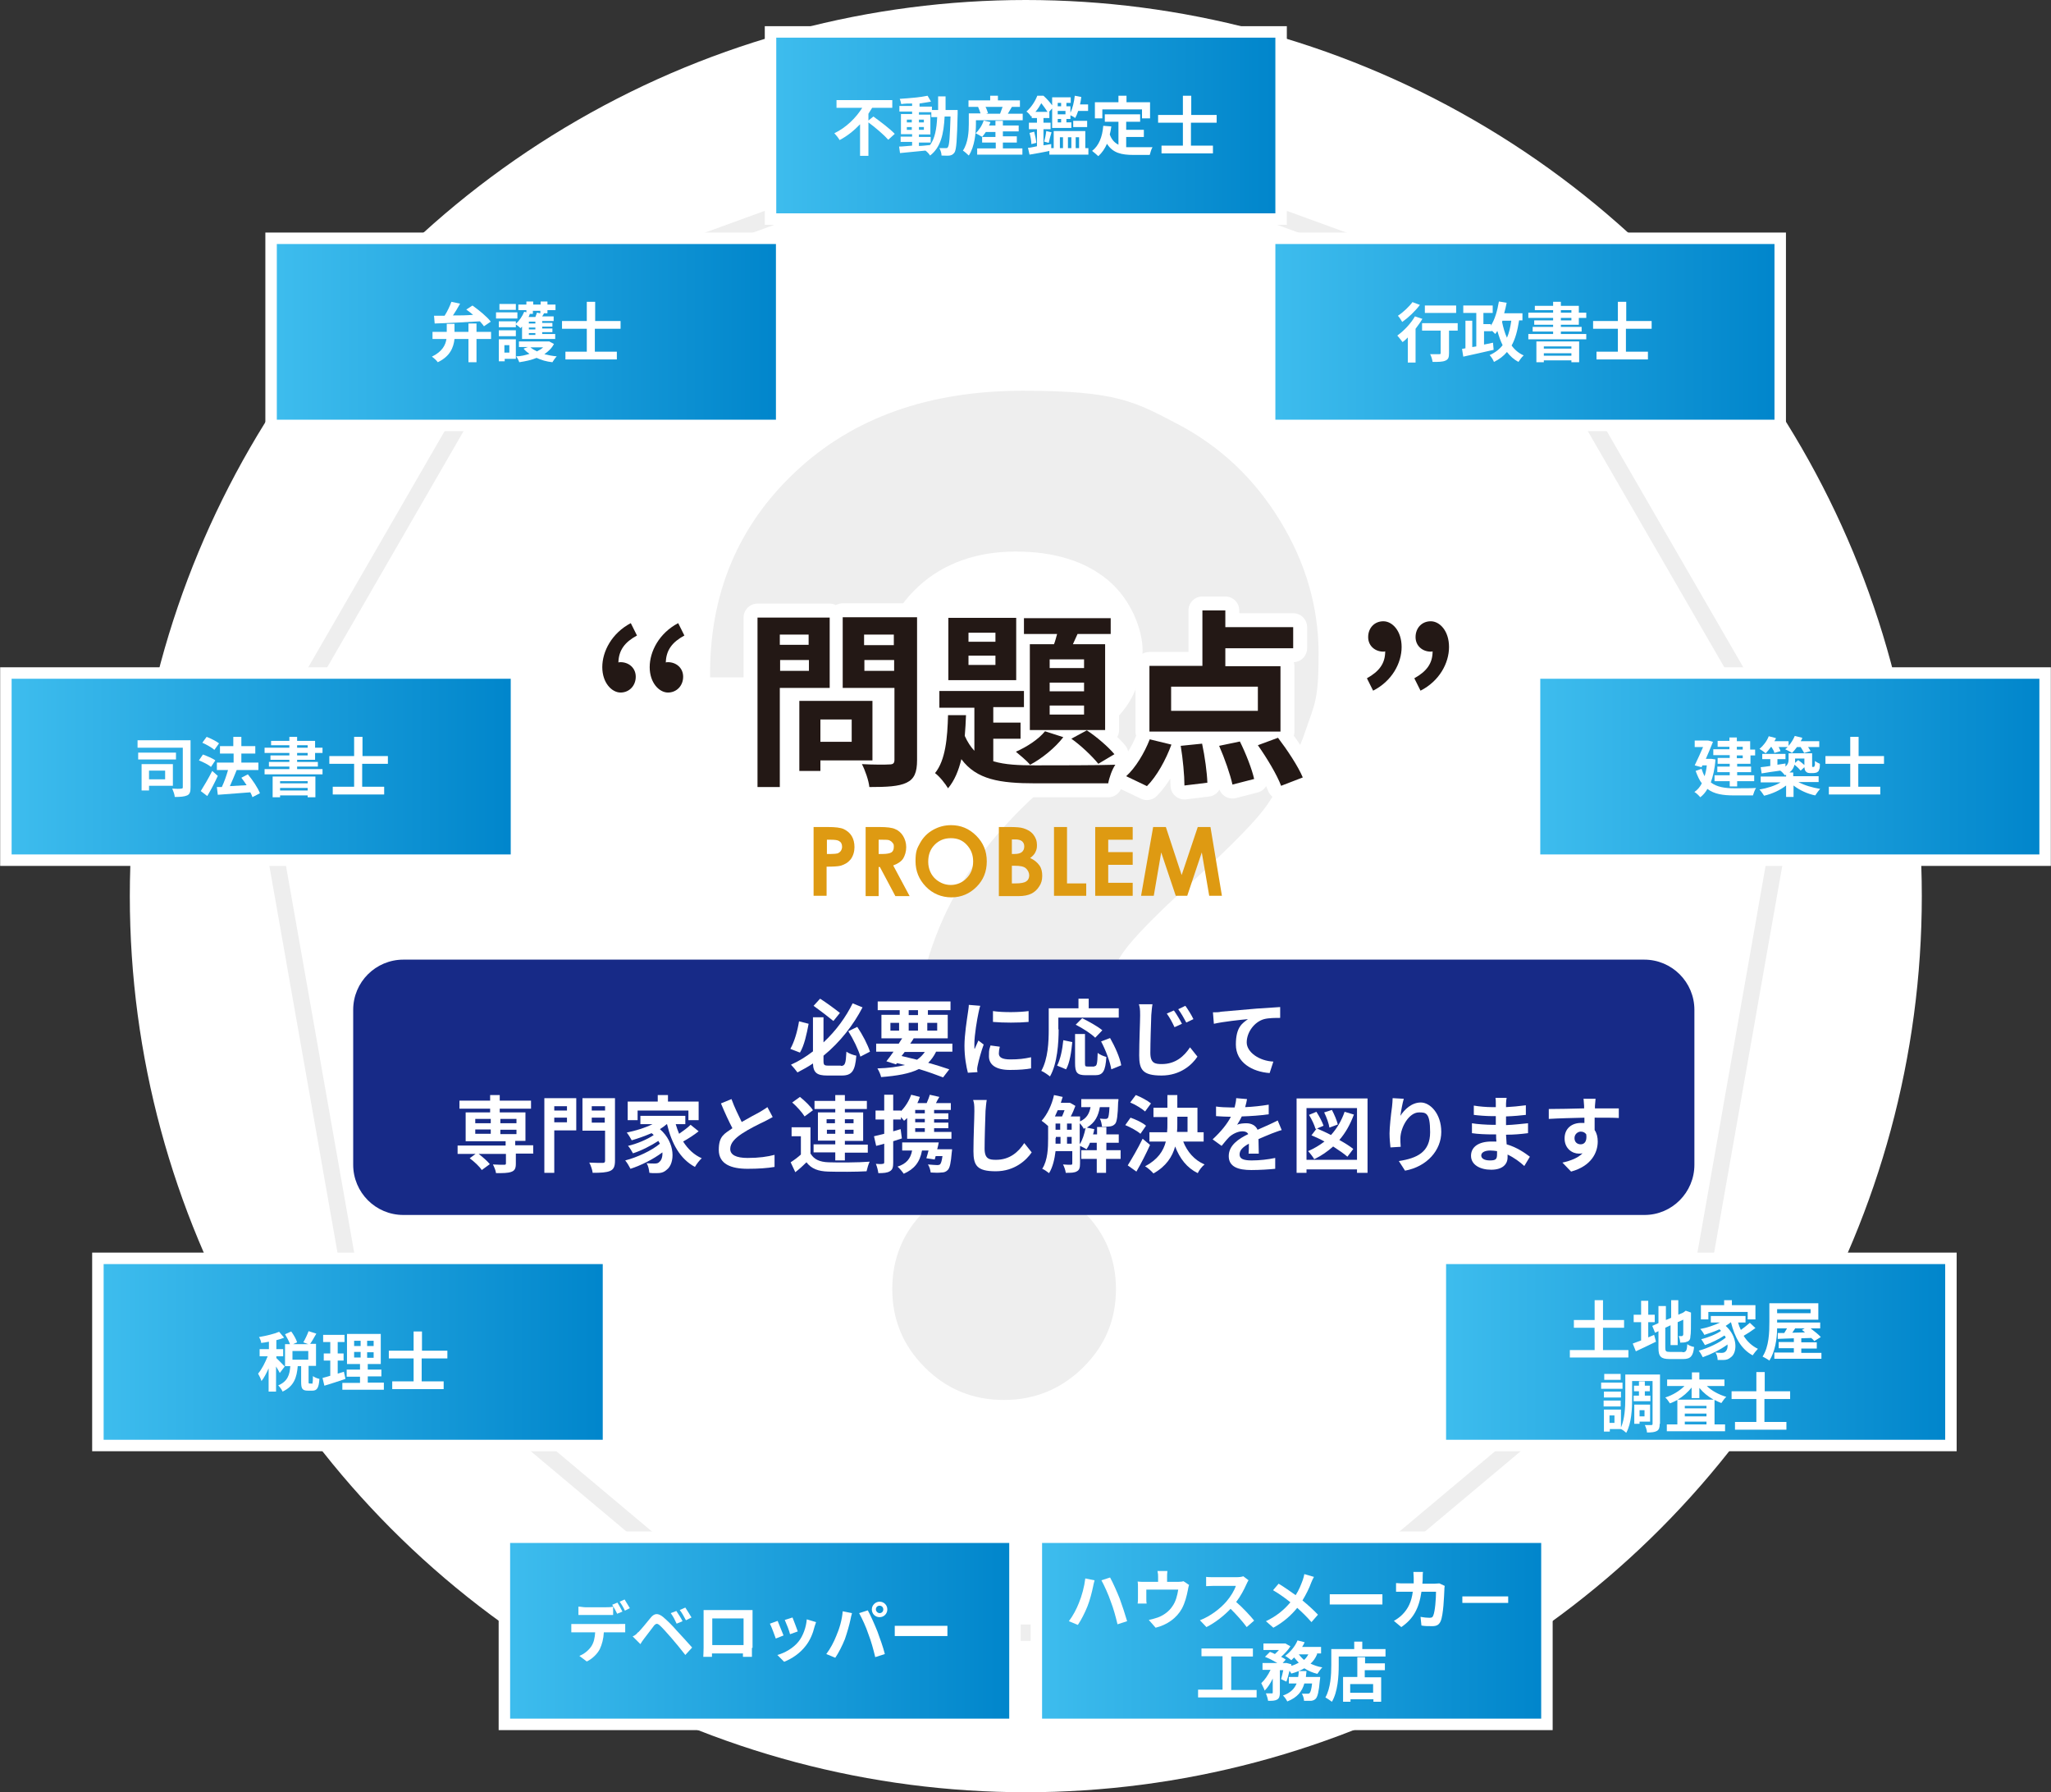 <?xml version="1.0" encoding="UTF-8"?>
<svg id="_レイヤー_1" data-name="レイヤー_1" xmlns="http://www.w3.org/2000/svg" version="1.1" xmlns:xlink="http://www.w3.org/1999/xlink" viewBox="0 0 662 578.4">
  <rect x="0" y="0" width="662" height="578.4" fill="#333333" stroke="none"/>
  <!-- Generator: Adobe Illustrator 29.3.1, SVG Export Plug-In . SVG Version: 2.1.0 Build 151)  -->
  <defs>
    <style>
      .st0 {
        fill: #231815;
      }

      .st1 {
        fill: url(#_名称未設定グラデーション_5);
      }

      .st2 {
        fill: url(#_名称未設定グラデーション_6);
      }

      .st3 {
        fill: #fff;
      }

      .st4 {
        fill: url(#_名称未設定グラデーション_2);
      }

      .st5 {
        fill: url(#_名称未設定グラデーション);
      }

      .st6 {
        fill: url(#_名称未設定グラデーション_8);
      }

      .st7 {
        fill: url(#_名称未設定グラデーション_4);
      }

      .st8 {
        fill: url(#_名称未設定グラデーション_3);
      }

      .st9 {
        stroke-width: 3.7px;
      }

      .st9, .st10 {
        stroke-miterlimit: 10;
      }

      .st9, .st10, .st11 {
        fill: none;
      }

      .st9, .st11 {
        stroke: #fff;
      }

      .st12 {
        fill: #172a87;
      }

      .st13 {
        fill: #eee;
      }

      .st14 {
        fill: #de9a12;
      }

      .st10 {
        stroke: #eee;
        stroke-width: 5.3px;
      }

      .st15 {
        fill: url(#_名称未設定グラデーション_7);
      }

      .st16 {
        fill: url(#_名称未設定グラデーション_9);
      }

      .st11 {
        stroke-linecap: round;
        stroke-linejoin: round;
        stroke-width: 9px;
      }
    </style>
    <linearGradient id="_名称未設定グラデーション" data-name="名称未設定グラデーション" x1="87.5" y1="582.6" x2="252.3" y2="582.6" gradientTransform="translate(0 689.9) scale(1 -1)" gradientUnits="userSpaceOnUse">
      <stop offset="0" stop-color="#3ebdee"/>
      <stop offset="1" stop-color="#0085cb"/>
    </linearGradient>
    <linearGradient id="_名称未設定グラデーション_2" data-name="名称未設定グラデーション 2" x1="248.7" y1="649.2" x2="413.5" y2="649.2" gradientTransform="translate(0 689.9) scale(1 -1)" gradientUnits="userSpaceOnUse">
      <stop offset="0" stop-color="#3ebdee"/>
      <stop offset="1" stop-color="#0085cb"/>
    </linearGradient>
    <linearGradient id="_名称未設定グラデーション_3" data-name="名称未設定グラデーション 3" x1="409.8" y1="582.6" x2="574.6" y2="582.6" gradientTransform="translate(0 689.9) scale(1 -1)" gradientUnits="userSpaceOnUse">
      <stop offset="0" stop-color="#3ebdee"/>
      <stop offset="1" stop-color="#0085cb"/>
    </linearGradient>
    <linearGradient id="_名称未設定グラデーション_4" data-name="名称未設定グラデーション 4" x1="162.8" y1="163.3" x2="327.6" y2="163.3" gradientTransform="translate(0 689.9) scale(1 -1)" gradientUnits="userSpaceOnUse">
      <stop offset="0" stop-color="#3ebdee"/>
      <stop offset="1" stop-color="#0085cb"/>
    </linearGradient>
    <linearGradient id="_名称未設定グラデーション_5" data-name="名称未設定グラデーション 5" x1="31.6" y1="254.4" x2="196.4" y2="254.4" gradientTransform="translate(0 689.9) scale(1 -1)" gradientUnits="userSpaceOnUse">
      <stop offset="0" stop-color="#3ebdee"/>
      <stop offset="1" stop-color="#0085cb"/>
    </linearGradient>
    <linearGradient id="_名称未設定グラデーション_6" data-name="名称未設定グラデーション 6" x1="1.9" y1="442.2" x2="166.7" y2="442.2" gradientTransform="translate(0 689.9) scale(1 -1)" gradientUnits="userSpaceOnUse">
      <stop offset="0" stop-color="#3ebdee"/>
      <stop offset="1" stop-color="#0085cb"/>
    </linearGradient>
    <linearGradient id="_名称未設定グラデーション_7" data-name="名称未設定グラデーション 7" x1="495.3" y1="442.2" x2="660.1" y2="442.2" gradientTransform="translate(0 689.9) scale(1 -1)" gradientUnits="userSpaceOnUse">
      <stop offset="0" stop-color="#3ebdee"/>
      <stop offset="1" stop-color="#0085cb"/>
    </linearGradient>
    <linearGradient id="_名称未設定グラデーション_8" data-name="名称未設定グラデーション 8" x1="334.5" y1="163.3" x2="499.3" y2="163.3" gradientTransform="translate(0 689.9) scale(1 -1)" gradientUnits="userSpaceOnUse">
      <stop offset="0" stop-color="#3ebdee"/>
      <stop offset="1" stop-color="#0085cb"/>
    </linearGradient>
    <linearGradient id="_名称未設定グラデーション_9" data-name="名称未設定グラデーション 9" x1="464.9" y1="254.4" x2="629.7" y2="254.4" gradientTransform="translate(0 689.9) scale(1 -1)" gradientUnits="userSpaceOnUse">
      <stop offset="0" stop-color="#3ebdee"/>
      <stop offset="1" stop-color="#0085cb"/>
    </linearGradient>
  </defs>
  <g>
    <circle class="st3" cx="331.1" cy="289.2" r="289.2"/>
    <polygon class="st10" points="331.1 40.2 169.8 98.9 84 247.5 113.8 416.6 245.2 526.9 416.9 526.9 548.4 416.6 578.2 247.5 492.3 98.9 331.1 40.2"/>
    <path class="st13" d="M283.8,218.6h-54.6c-.3-26.7,8.9-48.8,27.5-66.3s43.1-26.2,73.5-26.2,36.2,3.6,50,10.8c13.7,7.2,24.7,17.6,33,31.2,8.3,13.6,12.4,27.9,12.4,42.9s-1.3,16.2-4,24.2c-2.6,7.9-6.8,16-12.5,24.4-3.3,4.9-11.3,13-23.9,24.6-12.1,11-19.6,18.7-22.7,23.2s-5.6,10.5-7.7,18-3.4,17.9-4,31.2h-56.4l-.2-9.4c0-18.6,3.4-35.5,10.2-50.7,6.8-15.2,17.8-29.5,33.1-42.8,14.7-12.9,23.6-21.8,26.7-26.7s4.6-10.5,4.6-17.1-3.7-16.4-11.1-22.6c-7.4-6.2-17.4-9.3-29.9-9.3s-23.3,3.8-31.4,11.3c-8.3,7.7-12.5,17.4-12.6,29.3ZM323.6,380.4c10.1,0,18.8,3.5,25.9,10.4s10.7,15.3,10.7,25.2-3.5,18.3-10.6,25.3-15.6,10.5-25.6,10.5-18.5-3.5-25.5-10.5-10.5-15.4-10.5-25.3,3.5-18.3,10.4-25.2c6.9-6.9,15.3-10.4,25.2-10.4Z"/>
    <g>
      <g>
        <path class="st14" d="M205.6,205.1c-3.9,2.1-5.9,4.7-6,8.7.2-.1.4-.1.7-.1,2.6,0,4.9,1.8,4.9,4.7s-2.1,5.1-4.9,5.1-5.9-3.1-5.9-8.2,3.1-11,9.2-14.2l2,4ZM220.9,205.1c-3.9,2.1-5.9,4.7-6,8.7.2-.1.4-.1.7-.1,2.6,0,4.9,1.8,4.9,4.7s-2.1,5.1-4.9,5.1-5.9-3.1-5.9-8.2,3.1-11,9.2-14.2l2,4Z"/>
        <path class="st14" d="M251.7,222v32h-7.2v-54.7h23.3v22.7h-16.1ZM251.7,204.8v3.3h9.3v-3.3h-9.3ZM261.1,216.5v-3.5h-9.3v3.5h9.3ZM264.8,245.4v3.4h-6.8v-22.6h23.6v19.2h-16.8ZM264.8,232.2v7.2h10.1v-7.2h-10.1ZM296,245.3c0,4-.9,6.1-3.4,7.3s-6.3,1.4-12,1.4c-.2-2.1-1.4-5.5-2.4-7.4,3.5.2,7.7.2,8.9.1,1.2,0,1.6-.4,1.6-1.5v-23.2h-16.7v-22.8h24v46.1ZM278.9,204.8v3.4h9.6v-3.4h-9.6ZM288.6,216.5v-3.5h-9.6v3.5h9.6Z"/>
        <path class="st14" d="M320.7,245.7c3.7,1.1,8.1,1.3,13.5,1.3s20.8,0,25.8-.2c-1,1.4-2,4.2-2.3,6h-23.5c-11.5,0-19-1.2-23.9-7.8-.9,3.7-2.2,6.9-4.3,9.4-.9-1.5-2.7-3.8-4.2-4.9,3.4-4.2,4-11.4,4.2-18.7h5.8c-.1,2.3-.2,4.5-.4,6.7.9,2,1.9,3.5,3.1,4.8v-13.9h-11.3v-5.4h27.3v5.2h-9.9v5h8.8v5.2h-8.8v7.3h0ZM328,219.5h-21.9v-20.1h21.9v20.1ZM321.3,204.2h-8.7v2.9h8.7v-2.9ZM321.3,211.6h-8.7v3h8.7v-3ZM343.2,237.9c-2.6,3.4-6.9,6.9-10.7,8.9-1-1.2-3.4-3.2-4.6-4.2,3.6-1.6,7.3-4,9.4-6.6l5.9,1.9ZM340.2,207.9c.4-1,.7-2.2,1-3.3h-10.7v-5.1h28v5.1h-10.7l-1.5,3.3h10.4v27.7h-24.3v-27.7h7.8ZM349.9,212.8h-11.1v2.8h11.1v-2.8ZM349.9,220.3h-11.1v2.8h11.1v-2.8ZM349.9,227.7h-11.1v2.9h11.1v-2.9ZM350.8,235.7c3.2,2.1,7,5.4,8.9,7.7l-5.2,3.1c-1.9-2.4-5.7-6-8.7-8.1l5-2.7Z"/>
        <path class="st14" d="M363.5,250.5c3-2.7,5.9-7.5,7.6-11.9l7,1.7c-1.8,4.9-4.7,10.2-7.9,13.4l-6.7-3.2ZM413.3,236.1h-42.3v-21.2h17.1v-17.9h7.4v5.4h21.9v6.8h-21.9v5.8h17.8v21.1ZM406,221.6h-28v7.8h28v-7.8ZM388,240c.9,4.2,1.6,9.4,1.7,12.6l-7.4.9c0-3.2-.5-8.6-1.2-12.8l6.9-.7ZM400.2,239.3c1.9,3.8,3.9,8.9,4.6,12.1l-7,1.8c-.7-3.2-2.5-8.4-4.3-12.5l6.7-1.4ZM412.5,238.1c2.9,3.8,6.5,9.2,8,12.8l-7,2.7c-1.3-3.5-4.6-9-7.5-13.1l6.5-2.4Z"/>
        <path class="st14" d="M441.2,218.9c3.9-2.2,5.9-4.7,5.9-8.7-.2.1-.4.1-.6.1-2.6,0-4.9-1.8-4.9-4.7s2-5.1,4.9-5.1,5.9,3.1,5.9,8.3-3.1,11-9.2,14.1l-2-4ZM456.5,218.9c3.9-2.2,5.9-4.7,5.9-8.7-.2.1-.4.1-.6.1-2.6,0-4.9-1.8-4.9-4.7s2-5.1,4.9-5.1,5.9,3.1,5.9,8.3-3.1,11-9.2,14.1l-2-4Z"/>
      </g>
      <g>
        <path class="st11" d="M205.6,205.1c-3.9,2.1-5.9,4.7-6,8.7.2-.1.4-.1.7-.1,2.6,0,4.9,1.8,4.9,4.7s-2.1,5.1-4.9,5.1-5.9-3.1-5.9-8.2,3.1-11,9.2-14.2l2,4ZM220.9,205.1c-3.9,2.1-5.9,4.7-6,8.7.2-.1.4-.1.7-.1,2.6,0,4.9,1.8,4.9,4.7s-2.1,5.1-4.9,5.1-5.9-3.1-5.9-8.2,3.1-11,9.2-14.2l2,4Z"/>
        <path class="st11" d="M251.7,222v32h-7.2v-54.7h23.3v22.7h-16.1ZM251.7,204.8v3.3h9.3v-3.3h-9.3ZM261.1,216.5v-3.5h-9.3v3.5h9.3ZM264.8,245.4v3.4h-6.8v-22.6h23.6v19.2h-16.8ZM264.8,232.2v7.2h10.1v-7.2h-10.1ZM296,245.3c0,4-.9,6.1-3.4,7.3s-6.3,1.4-12,1.4c-.2-2.1-1.4-5.5-2.4-7.4,3.5.2,7.7.2,8.9.1,1.2,0,1.6-.4,1.6-1.5v-23.2h-16.7v-22.8h24v46.1ZM278.9,204.8v3.4h9.6v-3.4h-9.6ZM288.6,216.5v-3.5h-9.6v3.5h9.6Z"/>
        <path class="st11" d="M320.7,245.7c3.7,1.1,8.1,1.3,13.5,1.3s20.8,0,25.8-.2c-1,1.4-2,4.2-2.3,6h-23.5c-11.5,0-19-1.2-23.9-7.8-.9,3.7-2.2,6.9-4.3,9.4-.9-1.5-2.7-3.8-4.2-4.9,3.4-4.2,4-11.4,4.2-18.7h5.8c-.1,2.3-.2,4.5-.4,6.7.9,2,1.9,3.5,3.1,4.8v-13.9h-11.3v-5.4h27.3v5.2h-9.9v5h8.8v5.2h-8.8v7.3h0ZM328,219.5h-21.9v-20.1h21.9v20.1ZM321.3,204.2h-8.7v2.9h8.7v-2.9ZM321.3,211.6h-8.7v3h8.7v-3ZM343.2,237.9c-2.6,3.4-6.9,6.9-10.7,8.9-1-1.2-3.4-3.2-4.6-4.2,3.6-1.6,7.3-4,9.4-6.6l5.9,1.9ZM340.2,207.9c.4-1,.7-2.2,1-3.3h-10.7v-5.1h28v5.1h-10.7l-1.5,3.3h10.4v27.7h-24.3v-27.7h7.8ZM349.9,212.8h-11.1v2.8h11.1v-2.8ZM349.9,220.3h-11.1v2.8h11.1v-2.8ZM349.9,227.7h-11.1v2.9h11.1v-2.9ZM350.8,235.7c3.2,2.1,7,5.4,8.9,7.7l-5.2,3.1c-1.9-2.4-5.7-6-8.7-8.1l5-2.7Z"/>
        <path class="st11" d="M363.5,250.5c3-2.7,5.9-7.5,7.6-11.9l7,1.7c-1.8,4.9-4.7,10.2-7.9,13.4l-6.7-3.2ZM413.3,236.1h-42.3v-21.2h17.1v-17.9h7.4v5.4h21.9v6.8h-21.9v5.8h17.8v21.1ZM406,221.6h-28v7.8h28v-7.8ZM388,240c.9,4.2,1.6,9.4,1.7,12.6l-7.4.9c0-3.2-.5-8.6-1.2-12.8l6.9-.7ZM400.2,239.3c1.9,3.8,3.9,8.9,4.6,12.1l-7,1.8c-.7-3.2-2.5-8.4-4.3-12.5l6.7-1.4ZM412.5,238.1c2.9,3.8,6.5,9.2,8,12.8l-7,2.7c-1.3-3.5-4.6-9-7.5-13.1l6.5-2.4Z"/>
        <path class="st11" d="M441.2,218.9c3.9-2.2,5.9-4.7,5.9-8.7-.2.1-.4.1-.6.1-2.6,0-4.9-1.8-4.9-4.7s2-5.1,4.9-5.1,5.9,3.1,5.9,8.3-3.1,11-9.2,14.1l-2-4ZM456.5,218.9c3.9-2.2,5.9-4.7,5.9-8.7-.2.1-.4.1-.6.1-2.6,0-4.9-1.8-4.9-4.7s2-5.1,4.9-5.1,5.9,3.1,5.9,8.3-3.1,11-9.2,14.1l-2-4Z"/>
      </g>
      <g>
        <path class="st0" d="M205.6,205.1c-3.9,2.1-5.9,4.7-6,8.7.2-.1.4-.1.7-.1,2.6,0,4.9,1.8,4.9,4.7s-2.1,5.1-4.9,5.1-5.9-3.1-5.9-8.2,3.1-11,9.2-14.2l2,4ZM220.9,205.1c-3.9,2.1-5.9,4.7-6,8.7.2-.1.4-.1.7-.1,2.6,0,4.9,1.8,4.9,4.7s-2.1,5.1-4.9,5.1-5.9-3.1-5.9-8.2,3.1-11,9.2-14.2l2,4Z"/>
        <path class="st0" d="M251.7,222v32h-7.2v-54.7h23.3v22.7h-16.1ZM251.7,204.8v3.3h9.3v-3.3h-9.3ZM261.1,216.5v-3.5h-9.3v3.5h9.3ZM264.8,245.4v3.4h-6.8v-22.6h23.6v19.2h-16.8ZM264.8,232.2v7.2h10.1v-7.2h-10.1ZM296,245.3c0,4-.9,6.1-3.4,7.3s-6.3,1.4-12,1.4c-.2-2.1-1.4-5.5-2.4-7.4,3.5.2,7.7.2,8.9.1,1.2,0,1.6-.4,1.6-1.5v-23.2h-16.7v-22.8h24v46.1ZM278.9,204.8v3.4h9.6v-3.4h-9.6ZM288.6,216.5v-3.5h-9.6v3.5h9.6Z"/>
        <path class="st0" d="M320.7,245.7c3.7,1.1,8.1,1.3,13.5,1.3s20.8,0,25.8-.2c-1,1.4-2,4.2-2.3,6h-23.5c-11.5,0-19-1.2-23.9-7.8-.9,3.7-2.2,6.9-4.3,9.4-.9-1.5-2.7-3.8-4.2-4.9,3.4-4.2,4-11.4,4.2-18.7h5.8c-.1,2.3-.2,4.5-.4,6.7.9,2,1.9,3.5,3.1,4.8v-13.9h-11.3v-5.4h27.3v5.2h-9.9v5h8.8v5.2h-8.8v7.3h0ZM328,219.5h-21.9v-20.1h21.9v20.1ZM321.3,204.2h-8.7v2.9h8.7v-2.9ZM321.3,211.6h-8.7v3h8.7v-3ZM343.2,237.9c-2.6,3.4-6.9,6.9-10.7,8.9-1-1.2-3.4-3.2-4.6-4.2,3.6-1.6,7.3-4,9.4-6.6l5.9,1.9ZM340.2,207.9c.4-1,.7-2.2,1-3.3h-10.7v-5.1h28v5.1h-10.7l-1.5,3.3h10.4v27.7h-24.3v-27.7h7.8ZM349.9,212.8h-11.1v2.8h11.1v-2.8ZM349.9,220.3h-11.1v2.8h11.1v-2.8ZM349.9,227.7h-11.1v2.9h11.1v-2.9ZM350.8,235.7c3.2,2.1,7,5.4,8.9,7.7l-5.2,3.1c-1.9-2.4-5.7-6-8.7-8.1l5-2.7Z"/>
        <path class="st0" d="M363.5,250.5c3-2.7,5.9-7.5,7.6-11.9l7,1.7c-1.8,4.9-4.7,10.2-7.9,13.4l-6.7-3.2ZM413.3,236.1h-42.3v-21.2h17.1v-17.9h7.4v5.4h21.9v6.8h-21.9v5.8h17.8v21.1ZM406,221.6h-28v7.8h28v-7.8ZM388,240c.9,4.2,1.6,9.4,1.7,12.6l-7.4.9c0-3.2-.5-8.6-1.2-12.8l6.9-.7ZM400.2,239.3c1.9,3.8,3.9,8.9,4.6,12.1l-7,1.8c-.7-3.2-2.5-8.4-4.3-12.5l6.7-1.4ZM412.5,238.1c2.9,3.8,6.5,9.2,8,12.8l-7,2.7c-1.3-3.5-4.6-9-7.5-13.1l6.5-2.4Z"/>
        <path class="st0" d="M441.2,218.9c3.9-2.2,5.9-4.7,5.9-8.7-.2.1-.4.1-.6.1-2.6,0-4.9-1.8-4.9-4.7s2-5.1,4.9-5.1,5.9,3.1,5.9,8.3-3.1,11-9.2,14.1l-2-4ZM456.5,218.9c3.9-2.2,5.9-4.7,5.9-8.7-.2.1-.4.1-.6.1-2.6,0-4.9-1.8-4.9-4.7s2-5.1,4.9-5.1,5.9,3.1,5.9,8.3-3.1,11-9.2,14.1l-2-4Z"/>
      </g>
    </g>
    <g>
      <path class="st14" d="M262.7,266.9h4.5c2.4,0,4.2.2,5.2.7s1.9,1.2,2.5,2.2.9,2.2.9,3.6-.4,2.8-1.2,3.9c-.8,1-1.9,1.7-3.3,2.1-.8.2-2.3.3-4.5.3v9.4h-4.2v-22.2h.1ZM266.9,275.6h1.3c1.1,0,1.8-.1,2.2-.2.4-.2.7-.4,1-.8.2-.3.4-.8.4-1.3,0-.9-.3-1.5-1-1.9-.5-.3-1.4-.4-2.7-.4h-1.2v4.6h0Z"/>
      <path class="st14" d="M279.3,266.9h4.5c2.5,0,4.2.2,5.2.7,1,.4,1.9,1.2,2.5,2.2s1,2.2,1,3.6-.4,2.7-1,3.7c-.7,1-1.8,1.7-3.2,2.2l5.3,9.9h-4.6l-5-9.4h-.4v9.4h-4.2v-22.3h0ZM283.6,275.6h1.3c1.3,0,2.3-.2,2.8-.5s.8-.9.8-1.8-.1-.9-.4-1.3-.6-.6-1-.8-1.2-.2-2.3-.2h-1.2v4.6h0Z"/>
      <path class="st14" d="M307,266.3c3.1,0,5.8,1.1,8.1,3.4,2.3,2.3,3.4,5,3.4,8.3s-1.1,6-3.3,8.2c-2.2,2.2-4.9,3.4-8.1,3.4s-6.1-1.2-8.3-3.5c-2.2-2.3-3.3-5-3.3-8.2s.5-4.1,1.5-5.9,2.4-3.2,4.2-4.2,3.7-1.5,5.8-1.5ZM306.9,270.5c-2.1,0-3.8.7-5.2,2.1-1.4,1.4-2.1,3.2-2.1,5.5s.9,4.4,2.6,5.8c1.4,1.1,2.9,1.7,4.7,1.7s3.7-.7,5.1-2.2c1.4-1.4,2.1-3.2,2.1-5.4s-.7-3.9-2.1-5.4-3.1-2.1-5.1-2.1Z"/>
      <path class="st14" d="M322.4,289.1v-22.2h3.5c2,0,3.5.1,4.4.4,1.3.4,2.4,1,3.2,2,.8,1,1.2,2.1,1.2,3.4s-.2,1.6-.5,2.3-.9,1.3-1.7,1.9c1.3.6,2.3,1.4,3,2.4s.9,2.1.9,3.4-.3,2.4-1,3.4c-.6,1-1.5,1.8-2.5,2.3s-2.4.8-4.2.8h-6.3ZM326.6,270.9v4.7h.9c1,0,1.8-.2,2.3-.6s.8-1,.8-1.8-.2-1.2-.7-1.7c-.5-.4-1.2-.6-2.2-.6h-1.1ZM326.6,279.4v5.7h1.1c1.8,0,2.9-.2,3.6-.7.6-.4.9-1.1.9-1.9s-.4-1.7-1.1-2.3c-.7-.6-1.9-.8-3.6-.8h-.9Z"/>
      <path class="st14" d="M340.2,266.9h4.2v18.2h6.2v4h-10.4v-22.2h0Z"/>
      <path class="st14" d="M353.5,266.9h12.1v4.1h-7.9v4h7.9v4.1h-7.9v5.8h7.9v4.2h-12.1v-22.2Z"/>
      <path class="st14" d="M372.2,266.9h4.1l5.1,15.5,5.2-15.5h4.1l3.7,22.2h-4.1l-2.4-14-4.7,14h-3.7l-4.7-14-2.4,14h-4.1l3.9-22.2Z"/>
    </g>
    <g>
      <rect class="st5" x="87.5" y="77.1" width="164.8" height="60.4"/>
      <g>
        <path class="st3" d="M153.8,107.1h4.7v2.3h-4.7v7.5h-2.6v-7.5h-4.5c-.3,2.7-1.4,5.6-5.4,7.5-.4-.6-1.3-1.4-1.9-1.8,3.3-1.6,4.4-3.7,4.7-5.7h-4.5v-2.3h4.6v-2.6h2.5v2.6h4.5v-2.7h2.6v2.7h0ZM140.1,101.9c1,0,2.1,0,3.4,0,.9-1.4,1.7-3.1,2.2-4.5l2.8.6c-.7,1.3-1.5,2.6-2.3,3.8,2,0,4.3,0,6.5-.2-.7-.6-1.5-1.2-2.2-1.7l2-1.3c2.1,1.5,4.7,3.6,5.9,5.2l-2.2,1.5c-.3-.5-.8-1-1.3-1.6-5.3.3-10.8.6-14.6.7l-.2-2.4Z"/>
        <path class="st3" d="M167,102.8h-6.9v-2h6.9v2ZM166.5,115.8h-3.6v.8h-1.9v-7.1h5.5v6.3ZM168.6,105.3c-.2.2-.4.4-.6.6-.3-.3-1-.9-1.5-1.2v.9h-5.5v-1.9h5.5v.8c1.1-1,2.1-2.4,2.7-3.9l.7.2v-.7h-2.6v-1.8h2.6v-1h2.2v1h2.4v-1h2.2v1h2.6v1.8h-2.6v1h-1.1c-.2.4-.4.7-.6,1h3.7v1.5h-3.7v.6h3.3v1.2h-3.3v.6h3.3v1.2h-3.3v.6h4.2v1.6h-10.7v-4.1h.1ZM161,106.6h5.5v1.9h-5.5v-1.9ZM166.5,100h-5.3v-1.9h5.3v1.9ZM162.8,111.4v2.4h1.6v-2.4h-1.6ZM178.8,111c-.7,1.4-1.8,2.4-3.1,3.3,1.2.3,2.6.6,4,.7-.5.5-1.1,1.4-1.4,1.9-1.9-.2-3.6-.7-5.1-1.4-1.7.7-3.6,1.1-5.6,1.4-.2-.6-.6-1.4-1-1.9,1.5,0,3-.4,4.3-.8-.7-.5-1.4-1-1.9-1.7l1.4-.5h-2.9v-1.8h9.8c0,0,1.5.8,1.5.8ZM171,101.3h0c-.1.4-.2.7-.4,1h2.2c.2-.5.4-1,.5-1.4l1.1.2v-.8h-2.4v1s-1,0-1,0ZM172.8,103.8h-2.1v.6h2.1v-.6ZM172.8,105.7h-2.1v.6h2.1v-.6ZM172.8,107.5h-2.1v.6h2.1v-.6ZM171.2,112.1c.6.5,1.3.9,2.1,1.3.8-.4,1.5-.8,2-1.3h-4.1Z"/>
        <path class="st3" d="M192,106.1v7.4h7.1v2.5h-16.6v-2.5h6.9v-7.4h-8v-2.5h8v-6.2h2.7v6.2h8.2v2.5h-8.3Z"/>
      </g>
      <rect class="st9" x="87.5" y="76.9" width="164.8" height="60.4"/>
    </g>
    <g>
      <rect class="st4" x="248.7" y="10.5" width="164.8" height="60.4"/>
      <g>
        <path class="st3" d="M281.9,37.6c2.2,1.6,5.4,4,6.9,5.6l-2.1,1.9c-1.3-1.5-4.1-3.9-6.4-5.6v10.8h-2.7v-10.2c-1.9,2-4.1,3.8-6.6,5.1-.4-.7-1.2-1.7-1.7-2.2,3.8-1.8,7-5,9-8.2h-8.3v-2.5h18v2.5h-6.5c-.4.6-.8,1.3-1.2,1.9v2.2l1.6-1.3Z"/>
        <path class="st3" d="M309.1,35.6v1.1c-.2,8.5-.4,11.5-1,12.5-.5.7-1,.9-1.6,1s-1.6,0-2.6,0c0-.7-.3-1.7-.7-2.4.9,0,1.7,0,2.1,0s.5,0,.7-.4c.4-.6.6-3.1.8-9.8h-1.9c-.3,5.6-1.2,9.9-4.7,12.6-.3-.5-.9-1.2-1.5-1.6-3,.3-6,.6-8.2.8l-.3-2.1c1.2,0,2.6-.2,4.2-.3v-1.2h-3.7v-1.7h3.7v-.8h-3.6v-6.5h3.6v-.8h-4.1v-1.8h4.1v-.8c-1.2,0-2.4,0-3.5.2-.1-.5-.3-1.3-.5-1.7,3.1-.2,6.7-.5,9-1l1.1,1.9c-1.1.2-2.4.4-3.7.6v1h4v1.1h2v-4.4h2.4v4.4h3.9ZM292.7,39.5h1.6v-.9h-1.6v.9ZM294.3,41.9v-.9h-1.6v.9h1.6ZM296.6,47.1c1.2,0,2.4-.2,3.6-.3,1.6-2.2,2.1-5.2,2.3-9h-1.9v-1.6h-4v.8h3.7v6.4h-3.7v.8h3.8v1.8h-3.8v1.1ZM298.2,39.5v-.9h-1.6v.9h1.6ZM296.6,41v.9h1.6v-.9h-1.6Z"/>
        <path class="st3" d="M330.1,36.7v2.1h-15.1v1.2c0,2.9-.4,7.3-2.3,10.2-.4-.4-1.4-1.3-1.9-1.6,1.7-2.5,1.9-6.2,1.9-8.6v-3.4h3.8c-.2-.6-.5-1.4-.8-2.1h.5c0,0-3.6,0-3.6,0v-2.1h7v-1.5h2.5v1.5h7.1v2.1h-2.6c-.5.8-.9,1.6-1.3,2.2h4.8ZM323.8,47.9h6.2v2h-14.6v-2h6v-1.9h-4.4v-1.9h-.1c-.5-.3-1.4-.8-2-1.1,1.1-1,2.1-2.5,2.6-4.1l2.2.5c-.1.4-.3.7-.5,1.1h2.1v-1.5h2.4v1.5h5.1v1.9h-5.1v1.6h4.5v2h-4.5v1.9h0ZM321.3,44.2v-1.6h-3.1c-.4.6-.8,1.1-1.2,1.6h4.3ZM318.1,34.5c.4.7.6,1.5.8,2l-.6.2h4.9-.4c.3-.7.5-1.5.8-2.2,0,0-5.5,0-5.5,0Z"/>
        <path class="st3" d="M351.3,47.8v2.1h-12.6v-1.2c-2.2.5-4.6.9-6.4,1.2l-.5-2.2c.8,0,1.8-.3,2.9-.5v-5.5h-2.6v-2.1h2.6v-1.5h-1.7v-.7l-.2.2c-.3-.5-1-1.3-1.5-1.6,1.7-1.5,2.9-3.5,3.5-5.1h2c1,.9,2.1,2.1,2.8,3.1v-2.6h6v1.8h-1.4v1.1h1.3v2.1c.7-1.5,1.2-3.5,1.4-5.5l2.1.4c-.1.8-.2,1.6-.4,2.4h2.6v2.1h-3.2c-.3.9-.6,1.7-1,2.3-.3-.3-1-.7-1.5-.9v1.2h-1.3v1.1h1.6v1.8h-6.2v-6.3l-1,1.1h.1v2h-1.9v1.5h2.3v2.1h-2.3v5.2l2.5-.4v1.3h.8v-5.5h10.2v5.5s1,0,1,0ZM333.8,42.5c.3,1.1.6,2.6.7,3.6l-1.6.4c0-1-.3-2.5-.6-3.6l1.5-.4ZM338.1,36.1c-.5-.8-1.3-1.9-2-2.8-.5.9-1.1,1.9-1.9,2.8h3.9ZM337,45.7c.3-.9.6-2.4.7-3.4l1.7.4c-.4,1.2-.7,2.5-.9,3.4l-1.5-.4ZM341.4,33.2v1.1h1.1v-1.1h-1.1ZM341.4,35.8v1.1h2.5v-1.1h-2.5ZM342.5,38.4h-1.1v1.1h1.1v-1.1ZM342.1,47.8h1v-3.5h-1v3.5ZM344.7,44.3v3.5h1.1v-3.5h-1.1ZM346.4,39h4.5v2h-4.5v-2ZM347.2,44.3v3.5h1.1v-3.5h-1.1Z"/>
        <path class="st3" d="M363.6,47.5c.8,0,1.5,0,2.4,0s4.6,0,6,0c-.4.6-.7,1.8-.9,2.5h-5.2c-3.9,0-6.7-.6-8.6-3.6-.7,1.6-1.6,2.9-2.8,4-.4-.4-1.5-1.3-2-1.7,2.2-1.7,3.3-4.5,3.6-8.1l2.6.2c-.1.9-.3,1.8-.5,2.6.6,1.7,1.6,2.7,2.8,3.3v-7.4h-4.4v-2.4h11.4v2.4h-4.5v2.6h5.7v2.3h-5.7v3.3h.1ZM355.8,38.2h-2.4v-5.2h7.6v-2.1h2.6v2.1h7.6v5.2h-2.6v-2.9h-12.8v2.9h0Z"/>
        <path class="st3" d="M384.4,39.6v7.4h7.1v2.5h-16.6v-2.5h6.9v-7.4h-8v-2.5h8v-6.2h2.7v6.2h8.2v2.5h-8.3Z"/>
      </g>
      <rect class="st9" x="248.7" y="10.3" width="164.8" height="60.4"/>
    </g>
    <g>
      <rect class="st8" x="409.8" y="77.1" width="164.8" height="60.4"/>
      <g>
        <path class="st3" d="M459.1,102.9c-.6,1.1-1.4,2.1-2.2,3.2v10.9h-2.5v-8.1c-.6.6-1.1,1.1-1.7,1.5-.4-.5-1.2-1.6-1.7-2.1,2.1-1.5,4.4-3.9,5.7-6.2l2.4.8ZM458.3,98.4c-1.5,2-3.7,4.1-5.7,5.5-.3-.5-.9-1.5-1.4-2,1.7-1.1,3.7-3,4.7-4.4l2.4.9ZM470.6,106.7h-2.9v7.3c0,1.3-.2,2-1.2,2.4-.9.4-2.2.4-4.1.4-.1-.7-.4-1.8-.8-2.5,1.2,0,2.6,0,2.9,0,.4,0,.5,0,.5-.4v-7.2h-6v-2.4h11.5v2.4h.1ZM470,101h-10.1v-2.4h10.1v2.4Z"/>
        <path class="st3" d="M490.3,103.5c-.5,3.2-1.2,5.9-2.4,8,1,1.4,2.3,2.5,3.9,3.2-.6.5-1.3,1.5-1.7,2.1-1.5-.8-2.7-1.9-3.7-3.2-1.1,1.3-2.5,2.4-4.2,3.2-.2-.6-.9-1.7-1.4-2.2,1.8-.8,3.2-1.9,4.2-3.2-.7-1.4-1.2-2.9-1.7-4.6-.2.4-.5.7-.7,1-.2-.3-.7-.7-1.1-1.1v.2h-2.5v4.3c1-.2,2-.4,2.9-.6l.2,2.3c-3.4.8-7.1,1.6-9.8,2.2l-.4-2.5,1.1-.2v-8.9h2.2v8.5l1.3-.2v-10.8h-4.2v-2.4h9.5v2.4h-3v3.6h2.4v.5c1.3-2,2.1-4.8,2.6-7.8l2.5.4c-.2,1.2-.5,2.3-.8,3.4h5.9v2.3h-1.1ZM484.8,103.8c.4,1.9.9,3.7,1.6,5.2.7-1.6,1.1-3.4,1.4-5.5h-2.9v.3Z"/>
        <path class="st3" d="M503.8,104.8v.7h6.7v1.5h-6.7v.8h8.2v1.7h-18.7v-1.7h8v-.8h-6.6v-1.5h6.6v-.7h-6.1v-1.4h6.1v-.8h-8v-1.7h8v-.8h-5.9v-1.4h5.9v-1.3h2.5v1.3h5.8v2.2h2.4v1.7h-2.4v2.2h-5.8ZM495.9,110.2h13.8v6.7h-2.5v-.6h-8.9v.6h-2.4v-6.7ZM498.3,111.8v.7h8.9v-.7h-8.9ZM507.2,114.8v-.8h-8.9v.8h8.9ZM503.8,100.9h3.4v-.8h-3.4v.8ZM503.8,103.4h3.4v-.8h-3.4v.8Z"/>
        <path class="st3" d="M524.8,106.1v7.4h7.1v2.5h-16.6v-2.5h6.9v-7.4h-8v-2.5h8v-6.2h2.7v6.2h8.2v2.5h-8.3Z"/>
      </g>
      <rect class="st9" x="409.8" y="76.9" width="164.8" height="60.4"/>
    </g>
    <g>
      <rect class="st7" x="162.8" y="496.4" width="164.8" height="60.4"/>
      <g>
        <path class="st3" d="M199.9,524.1c.4,0,1.4,0,1.9,0v2.7c-.5,0-1.3,0-1.9,0h-5c-.1,2.1-.6,3.9-1.3,5.4-.7,1.4-2.3,3.1-4.2,4l-2.4-1.8c1.5-.6,2.9-1.7,3.8-3,.9-1.3,1.2-2.9,1.3-4.6h-5.7c-.6,0-1.4,0-2,0v-2.7c.6,0,1.4,0,2,0h13.5ZM188.9,521.2c-.7,0-1.6,0-2.2,0v-2.7c.7,0,1.5.2,2.2.2h6.8c.7,0,1.5,0,2.2-.2v2.7c-.7,0-1.5,0-2.2,0h-6.8ZM199.2,520.8c-.4-.9-1.1-2.1-1.6-2.9l1.7-.7c.5.8,1.2,2.1,1.6,2.9l-1.7.7ZM201.7,519.8c-.4-.9-1.1-2.1-1.7-2.9l1.6-.7c.5.8,1.3,2.1,1.7,2.8l-1.6.8Z"/>
        <path class="st3" d="M206,526.8c1-1,2.6-3,4-4.7,1.2-1.5,2.4-1.6,4.1-.2,1.4,1.2,3,2.8,4.2,4.2,1.4,1.5,3.6,3.9,5.1,5.6l-2.2,2.4c-1.3-1.7-3.2-4-4.5-5.5s-3.1-3.5-3.8-4.1-1.1-.6-1.7,0c-.8,1-2.3,3.1-3.2,4.2-.5.6-1,1.4-1.3,1.9l-2.5-2.5c.8-.3,1.2-.7,1.8-1.4ZM220.3,523.2l-1.9.8c-.6-1.3-1.1-2.3-1.9-3.4l1.8-.7c.6.9,1.6,2.4,2,3.3ZM223.2,522l-1.8.9c-.7-1.3-1.2-2.3-2-3.3l1.8-.8c.5.8,1.5,2.3,2,3.2Z"/>
        <path class="st3" d="M242.7,531.8v2.9h-2.9v-1.1h-10v1.1h-2.8c0,0,.1-1.9.1-2.9v-12.2h15.8v12.2h-.2ZM229.9,522.3v8.6h10.1v-8.6h-10.1Z"/>
        <path class="st3" d="M252.9,527.8l-2.5,1c-.4-1.1-1.4-3.9-1.9-4.8l2.5-.9c.4,1,1.4,3.5,1.9,4.7ZM263.4,523.5c-.2.7-.4,1.1-.5,1.5-.5,2.1-1.4,4.3-2.8,6.1-1.9,2.5-4.5,4.2-7,5.2l-2.2-2.2c2.3-.6,5.2-2.2,6.9-4.4,1.4-1.8,2.4-4.5,2.6-7.1l3,.9ZM257.5,526.5l-2.5.9c-.2-1-1.2-3.5-1.7-4.6l2.5-.8c.3.8,1.4,3.6,1.7,4.5Z"/>
        <path class="st3" d="M272,520l3,.6c-.2.6-.4,1.6-.5,2.1-.3,1.5-1.1,4.3-1.8,6.3-.8,2-2,4.4-3.1,6l-2.9-1.2c1.3-1.7,2.5-4,3.2-5.8,1.1-2.5,1.9-5.4,2.1-8ZM277.3,520.6l2.8-.9c.9,1.6,2.3,4.8,3.1,6.8.7,1.9,1.9,5.2,2.4,7.3l-3.1,1c-.6-2.5-1.3-5.1-2.2-7.4-.7-2.2-2.1-5.2-3-6.8ZM283.9,516.9c1.4,0,2.5,1.1,2.5,2.5s-1.1,2.5-2.5,2.5-2.5-1.1-2.5-2.5,1.2-2.5,2.5-2.5ZM283.9,520.6c.7,0,1.2-.5,1.2-1.2s-.5-1.2-1.2-1.2-1.2.5-1.2,1.2c0,.6.6,1.2,1.2,1.2Z"/>
        <path class="st3" d="M288.8,524.7c.8,0,2.3,0,3.4,0h11.2c1,0,1.9,0,2.4,0v3.3c-.5,0-1.6,0-2.4,0h-11.2c-1.2,0-2.6,0-3.4,0v-3.3Z"/>
      </g>
      <rect class="st9" x="162.8" y="496.1" width="164.8" height="60.4"/>
    </g>
    <g>
      <rect class="st1" x="31.6" y="405.3" width="164.8" height="60.4"/>
      <g>
        <path class="st3" d="M90.3,443.1c-.2-.5-.8-1.4-1.2-2.1v8.1h-2.4v-7.5c-.7,1.6-1.5,3.1-2.3,4.1-.2-.7-.7-1.7-1.1-2.4,1.2-1.4,2.3-3.6,3.1-5.6h-2.6v-2.3h3v-2.4c-.9.2-1.7.3-2.5.4,0-.6-.4-1.4-.7-1.9,2.3-.4,4.9-1,6.5-1.7l1.6,1.9c-.7.3-1.6.6-2.5.8v2.9h2.2v2.3h-2.2v.6c.6.5,2.3,2.3,2.7,2.7l-1.6,2.1ZM100.6,446.6c.3,0,.4-.3.4-2.5.5.4,1.5.8,2.1.9-.2,3-.8,3.8-2.3,3.8h-1.4c-1.9,0-2.2-.7-2.2-2.9v-5h-1.1c-.3,3.6-1.2,6.5-4.9,8.2-.2-.6-.9-1.5-1.4-2,3.1-1.3,3.7-3.5,3.9-6.2h-1.7v-7.1h1.6c-.3-.9-1-2.2-1.6-3.2l2-.9c.8,1.1,1.6,2.5,1.9,3.5l-1.3.6h4.9l-1.6-.6c.6-1,1.3-2.5,1.7-3.6l2.5.8c-.7,1.2-1.4,2.5-2,3.3h1.9v7.1h-2.4v5c0,.6,0,.7.3.7h.7ZM99.5,436h-5.1v2.8h5.1v-2.8Z"/>
        <path class="st3" d="M111.5,445c-2.3.8-4.8,1.6-6.8,2.2l-.6-2.5c.7-.2,1.6-.4,2.5-.7v-4.9h-2.1v-2.3h2.1v-3.7h-2.3v-2.3h6.9v2.3h-2.2v3.7h1.9v2.3h-1.9v4.2c.7-.2,1.4-.4,2-.6l.5,2.3ZM123.9,446.3v2.2h-13.4v-2.2h5.7v-2h-4.3v-2.3h4.3v-1.8h-4.2v-9.7h10.9v9.7h-4.2v1.8h4.4v2.2h-4.4v2h5.2ZM114.3,434.4h2.1v-1.7h-2.1v1.7ZM114.3,438.1h2.1v-1.8h-2.1v1.8ZM120.6,432.7h-2.1v1.7h2.1v-1.7ZM120.6,436.4h-2.1v1.8h2.1v-1.8Z"/>
        <path class="st3" d="M136.1,438.4v7.4h7.1v2.5h-16.6v-2.5h6.9v-7.4h-8v-2.5h8v-6.2h2.7v6.2h8.2v2.5h-8.3Z"/>
      </g>
      <rect class="st9" x="31.6" y="406.1" width="164.8" height="60.4"/>
    </g>
    <g>
      <rect class="st2" x="1.9" y="217.5" width="164.8" height="60.4"/>
      <g>
        <path class="st3" d="M61.5,254.1c0,1.4-.2,2.2-1.1,2.6-.9.4-2.2.5-4,.5,0-.7-.5-2-.8-2.7,1.2.1,2.5.1,2.9,0,.4,0,.5-.1.5-.5v-12.7h-14.6v-2.4h17.1v15.2ZM56.8,245.1h-12.2v-2.2h12.2v2.2ZM48.1,253.6v1.5h-2.4v-8.5h10.1v7h-7.7ZM48.1,248.7v2.8h5.2v-2.8h-5.2Z"/>
        <path class="st3" d="M68.1,247.5c-.8-.7-2.6-1.6-3.9-2.1l1.3-1.9c1.3.5,3.1,1.2,4,1.9l-1.4,2.1ZM70.3,250.4c-1,2.2-2.2,4.5-3.4,6.5l-2.1-1.6c1-1.6,2.5-4.1,3.7-6.5l1.8,1.6ZM69.2,242c-.8-.7-2.5-1.7-3.9-2.3l1.4-1.9c1.3.5,3.1,1.4,4,2.1l-1.5,2.1ZM81.5,257.3c-.2-.5-.4-1.1-.7-1.6-3.8.3-7.7.6-10.5.8l-.3-2.5h1.6c.8-1.7,1.5-3.7,2-5.5h-3.6v-2.4h5.4v-2.9h-4.4v-2.4h4.3v-3h2.6v3h4.5v2.4h-4.5v2.9h5.5v2.4h-7,0c-.7,1.7-1.5,3.7-2.2,5.2,1.7-.1,3.5-.2,5.4-.3-.5-.8-1.1-1.6-1.7-2.4l2.1-1.1c1.5,1.8,3.2,4.3,3.9,6.1l-2.5,1.3Z"/>
        <path class="st3" d="M95.9,245.2v.7h6.7v1.5h-6.7v.8h8.2v1.7h-18.7v-1.7h8v-.8h-6.6v-1.5h6.6v-.7h-6.1v-1.4h6.1v-.8h-8v-1.7h8v-.8h-5.9v-1.4h5.9v-1.3h2.5v1.3h5.8v2.2h2.4v1.7h-2.4v2.2h-5.8ZM88,250.6h13.8v6.7h-2.5v-.6h-8.9v.6h-2.4v-6.7ZM90.4,252.1v.7h8.9v-.7h-8.9ZM99.3,255.1v-.8h-8.9v.8h8.9ZM95.9,241.3h3.4v-.8h-3.4v.8ZM95.9,243.8h3.4v-.8h-3.4v.8Z"/>
        <path class="st3" d="M116.9,246.5v7.4h7.1v2.5h-16.6v-2.5h6.9v-7.4h-8v-2.5h8v-6.2h2.7v6.2h8.2v2.5h-8.3Z"/>
      </g>
      <rect class="st9" x="1.9" y="217.2" width="164.8" height="60.4"/>
    </g>
    <g>
      <rect class="st15" x="495.3" y="217.5" width="164.8" height="60.4"/>
      <g>
        <path class="st3" d="M553.7,245.1c-.2,3-.8,5.4-1.5,7.4,1.9,1.5,4.6,1.9,7.6,1.9s5.5,0,7-.1c-.4.6-.8,1.7-1,2.4h-6.1c-3.5,0-6.4-.4-8.6-2.1-.6,1.1-1.4,2-2.3,2.7-.4-.5-1.3-1.4-1.9-1.7,1-.7,1.8-1.6,2.4-2.8-.8-1-1.4-2.4-2-4l1.9-.7c.3.9.6,1.7,1,2.4.3-1,.6-2.2.7-3.5h-1.4l-.3.6-2.2-.6c.9-1.8,1.9-4.1,2.7-5.9h-2.7v-2.1h4.2c0-.1,1.7.4,1.7.4-.6,1.6-1.5,3.6-2.3,5.5h1.4c0-.1,1.7.2,1.7.2ZM558.2,241h-3.8v-1.9h3.8v-1.1h2.4v1.2h4.3v2.7h1.6v1.9h-1.5v2.7h-4.3v.9h4.5v1.8h-4.5v1h5.5v1.9h-5.5v1.7h-2.4v-1.7h-4.9v-1.9h4.9v-1h-4v-1.8h4v-.9h-3.9v-1.9h3.9v-.9h-5.3v-1.9h5.2v-.8ZM560.6,241v.9h1.9v-.9h-1.9ZM562.5,243.8h-1.9v.9h1.9v-.9Z"/>
        <path class="st3" d="M571.5,241.2c-.5.7-1.1,1.4-1.6,1.9-.5-.4-1.4-1.1-2-1.4,1.2-1,2.4-2.5,3-4.1l2.3.6c0,.3-.3.7-.5,1h4.6v1.5c.8-.9,1.5-2,2-3.2l2.4.6c0,.4-.3.7-.5,1.1h6v1.9h-3.6c.3.5.6.9.8,1.3l-2.1.6c-.2-.5-.7-1.2-1.1-1.9h-1.2c-.5.7-1.1,1.4-1.6,1.9-.5-.4-1.6-.9-2.2-1.2.3-.2.5-.4.8-.7h-2.9c.3.5.5,1,.6,1.3l-2,.6c0-.5-.5-1.2-.9-1.9h-.3ZM580.5,252.4c1.8,1,4.5,1.8,7,2.2-.5.5-1.2,1.5-1.6,2.1-2.5-.5-5.1-1.7-7-3.2v3.7h-2.4v-3.7c-1.9,1.5-4.5,2.7-7.1,3.3-.4-.6-1-1.5-1.5-2,2.4-.4,5-1.2,6.8-2.3h-6.4v-1.9h8.2v-.6c0,.1-.2.1-.4.2-.3-.4-1-1.2-1.5-1.5-2.2.3-4.3.6-6,.9l-.3-2c.9-.1,1.9-.2,3.1-.4v-2.2h-2.6v-1.7h7.5v1.7h-2.6v1.8l2.6-.4v1c.8-.7,1-1.4,1-2.2v-2.1h7.6v4.3c0,.1,0,.1.2.1h.3c0,0,.2,0,.2-.1,0,0,0-.2.2-.4,0-.2,0-.8,0-1.4.4.3,1.1.7,1.6.9,0,.8,0,1.6-.3,2,0,.4-.4.6-.7.8-.3.1-.8.2-1.1.2h-1c-.5,0-1.1-.1-1.4-.5-.3-.3-.4-.6-.5-1.4l-1.2,1.1c-.4-.5-1.2-1.3-2-1.9-.2.9-.7,1.8-1.6,2.5h1.2v1.2h8.2v1.9h-6.6ZM579.4,244.8v1.4l1-.9c.7.5,1.5,1.1,2,1.6v-2.1h-3Z"/>
        <path class="st3" d="M599.8,246.5v7.4h7.1v2.5h-16.6v-2.5h6.9v-7.4h-8v-2.5h8v-6.2h2.7v6.2h8.2v2.5h-8.3Z"/>
      </g>
      <rect class="st9" x="495.3" y="217.2" width="164.8" height="60.4"/>
    </g>
    <g>
      <rect class="st6" x="334.5" y="496.4" width="164.8" height="60.4"/>
      <g>
        <path class="st3" d="M350.3,509.4l3,.6c-.2.6-.4,1.6-.5,2.1-.3,1.5-1,4.3-1.8,6.3s-2,4.4-3.1,6l-2.9-1.2c1.3-1.7,2.5-4,3.2-5.8,1-2.4,1.8-5.4,2.1-8ZM355.5,510l2.8-.9c.9,1.6,2.3,4.8,3.1,6.8.7,1.9,1.8,5.2,2.4,7.3l-3.1,1c-.6-2.5-1.3-5.1-2.2-7.4-.7-2.1-2.1-5.2-3-6.8Z"/>
        <path class="st3" d="M383.8,511.5c-.2.5-.3,1.2-.4,1.7-.4,2-.9,4-1.9,5.9-1.7,3.1-4.8,5.3-8.5,6.2l-2.2-2.5c.9-.2,2.1-.5,2.9-.8,1.7-.6,3.6-1.9,4.7-3.6,1.1-1.5,1.6-3.5,1.9-5.4h-10.3v3c0,.5,0,1.1.1,1.5h-2.9c.1-.5.1-1.2.1-1.7v-3.6c0-.5,0-1.3-.1-1.8.7.1,1.3.1,2.1.1h4.5v-1.6c0-.6,0-1-.2-1.9h3.2c-.1.9-.1,1.3-.1,1.9v1.6h3.6c.9,0,1.4-.1,1.7-.2l1.8,1.2Z"/>
        <path class="st3" d="M403,510c-.2.2-.5.9-.7,1.3-.7,1.6-1.9,3.9-3.3,5.7,2.1,1.8,4.6,4.5,5.8,6l-2.4,2.1c-1.4-1.9-3.3-4-5.2-5.9-2.2,2.3-5,4.5-7.8,5.9l-2.1-2.2c3.4-1.3,6.6-3.8,8.5-6,1.4-1.6,2.6-3.6,3.1-5.1h-7.1c-.9,0-2,.1-2.5.1v-3c.6.1,1.8.1,2.5.1h7.3c.9,0,1.7-.1,2.2-.3l1.7,1.3Z"/>
        <path class="st3" d="M424.1,508.9c-.3.5-.7,1.4-.9,1.9-.6,1.7-1.6,3.7-2.8,5.7,1.8,1.5,3.6,3.1,5,4.6l-2.1,2.4c-1.5-1.7-2.9-3.1-4.6-4.6-1.8,2.2-4.2,4.5-7.7,6.4l-2.4-2.1c3.4-1.6,5.9-3.7,7.9-6.1-1.5-1.2-3.5-2.7-5.6-3.9l1.8-2.1c1.7,1,3.8,2.5,5.5,3.7,1.1-1.7,1.7-3.3,2.3-4.9.2-.5.4-1.4.5-1.9l3.1.9Z"/>
        <path class="st3" d="M429.2,514.5c.8,0,2.3,0,3.4,0h11.2c1,0,1.9,0,2.4,0v3.3c-.5,0-1.6,0-2.4,0h-11.2c-1.2,0-2.6,0-3.4,0v-3.3Z"/>
        <path class="st3" d="M466.3,511.9c-.1.4-.1.9-.1,1.1-.1,2.2-.3,8.1-1.2,10.2-.5,1.1-1.2,1.6-2.7,1.6s-2.4,0-3.5-.2l-.3-2.8c1,.2,2.1.3,2.9.3s1-.2,1.2-.7c.6-1.3.9-5.5.9-7.7h-4.7c-.8,5.5-2.7,8.8-6.5,11.4l-2.4-2c.9-.5,1.9-1.2,2.7-2,1.9-1.9,3-4.2,3.4-7.4h-2.7c-.7,0-1.9,0-2.7,0v-2.8c.9.1,2,.1,2.7.1h3v-1.8c0-.5-.1-1.4-.1-1.9h3.1c-.1.5-.1,1.4-.1,1.9s0,1.3-.1,1.9h3.9c.5,0,1.1-.1,1.6-.1l1.7.8Z"/>
        <path class="st3" d="M486.8,515.2v2.1h-14.8v-2.1h14.8Z"/>
        <path class="st3" d="M405.6,545.3v2.5h-18.9v-2.5h7.9v-10.8h-6.8v-2.5h16.6v2.6h-7v10.8h8.2Z"/>
        <path class="st3" d="M425.1,533.9c-.5,1.2-1.2,2.2-2.1,3,1.1.5,2.4,1,3.8,1.2-.5.5-1.2,1.5-1.6,2.1-1.6-.4-3-1-4.2-1.8-1.2.7-2.7,1.3-4.2,1.7-.1-.2-.3-.5-.6-.9-.3,1.3-.6,2.5-1,3.5l-1.7-.8c.2-.8.5-1.8.7-2.9h-1.1v7.3c0,1.1-.2,1.8-.9,2.2-.7.4-1.6.4-2.9.4-.1-.7-.4-1.7-.7-2.4h1.9c.2,0,.3,0,.3-.3v-4.5c-.7,1.5-1.6,2.9-2.6,3.9-.2-.7-.8-1.7-1.1-2.4,1.1-1,2.2-2.6,3-4.3h-2.6v-2.2h4.8c-1.2-.7-2.7-1.5-4-2l1.6-1.6c.5.2,1.1.4,1.6.7.5-.4.9-.9,1.3-1.3h-5v-2.1h7.1c0,0,1.6.9,1.6.9-.7,1.2-1.9,2.4-3,3.4.6.3,1.1.6,1.5.9l-1,1.1h1.3c0,0,1.5.4,1.5.4v.5c.8-.2,1.7-.6,2.4-1-.5-.5-1-1.1-1.5-1.7-.3.3-.6.6-.9.9-.5-.4-1.4-1.1-2-1.4,1.6-1.2,3.2-3,4-5l2.3.6c-.2.5-.5,1-.8,1.5h6.1v2.1h-1.3v.3ZM426.1,541.4s0,.6-.1.9c-.3,3.6-.7,5.2-1.3,5.9-.5.5-.9.6-1.5.7-.5,0-1.4,0-2.3,0,0-.7-.3-1.7-.7-2.3.7,0,1.5,0,1.8,0s.5,0,.7-.2c.3-.3.6-1.2.8-3.1h-2.5c-.7,2.5-2.2,4.5-5.5,5.8-.3-.6-.9-1.5-1.4-1.9,2.5-.9,3.7-2.2,4.4-3.9h-2.5v-2.1h3c.1-.6.2-1.2.2-1.9h2.5c-.1.6-.1,1.2-.2,1.9h4.6ZM419.2,533.9c.5.6,1,1.2,1.7,1.8.6-.5,1-1.1,1.4-1.8h-3.1Z"/>
        <path class="st3" d="M447.2,532.2v2.4h-15.1v2.9c0,3.4-.3,8.5-2.2,11.7-.5-.4-1.6-1.1-2.1-1.4,1.7-3,1.9-7.4,1.9-10.4v-5.2h7.4v-2.4h2.6v2.4h7.5ZM440.5,536.8h6.5v2.2h-6.5v2.3h5.3v7.9h-2.5v-.8h-7.4v.8h-2.4v-8h4.6v-6.4h2.5v2h-.1ZM443.2,543.5h-7.4v2.8h7.4v-2.8Z"/>
      </g>
      <rect class="st9" x="334.5" y="496.1" width="164.8" height="60.4"/>
    </g>
    <g>
      <rect class="st16" x="464.9" y="405.3" width="164.8" height="60.4"/>
      <g>
        <path class="st3" d="M525.6,435.7v2.4h-18.9v-2.4h8v-7.2h-6.7v-2.5h6.7v-6.4h2.7v6.4h6.8v2.5h-6.8v7.2h8.2Z"/>
        <path class="st3" d="M532,431.6c.6-.3,1.3-.5,1.9-.8l.6,2.2c-2.2,1.1-4.6,2.2-6.5,3.1l-1-2.5c.7-.3,1.7-.6,2.7-1v-5.9h-2.4v-2.4h2.4v-4.5h2.3v4.5h2.1v2.4h-2.1v4.9ZM543.1,436.4c1.1,0,1.4-.5,1.5-2.6.5.4,1.5.8,2.2.9-.3,2.9-1.1,3.9-3.5,3.9h-4.4c-2.8,0-3.6-.8-3.6-3.6v-5.4l-1.1.5-.9-2.2,2-.9v-5.5h2.4v4.5l1.7-.7v-5.7h2.3v4.7l1.6-.7.4-.3.4-.3,1.7.6v.4c0,4,0,6.5-.2,7.3,0,1-.4,1.5-1.1,1.7-.6.3-1.5.3-2.2.3,0-.6-.2-1.6-.5-2.1h1c.2,0,.4-.1.5-.5,0-.3,0-1.9,0-4.8l-1.8.8v7.4h-2.3v-6.4l-1.7.8v6.4c0,1.2.2,1.4,1.5,1.4h4Z"/>
        <path class="st3" d="M566.6,428.6c-1.2.9-2.6,1.8-3.8,2.5,1.1,1.8,2.7,3.3,4.6,4.2-.5.5-1.3,1.5-1.7,2.1-3.7-2-5.8-5.8-7-10.7h0c-.5.4-1.1.8-1.7,1.2,3.9,3.4,3.8,8.6,1.7,10.1-.8.7-1.5.9-2.5.9h-1.8c0-.7-.2-1.7-.7-2.4.8.1,1.5.1,2,.1s.9-.1,1.2-.4c.5-.4.8-1.2.7-2.3-2.3,1.7-5.4,3.2-8,4.1-.3-.6-.8-1.5-1.3-2.1,3-.8,6.6-2.5,8.7-4.2,0-.2-.2-.5-.4-.7-1.8,1.2-4.3,2.4-6.3,3.1-.3-.5-.8-1.4-1.2-1.9,2.1-.5,4.9-1.6,6.4-2.7l-.5-.5c-1.6.7-3.3,1.3-4.9,1.8-.2-.5-.9-1.5-1.3-1.9,2.2-.4,4.5-1.2,6.4-2.1h-3v-2.1h11.2v2.1h-2.4c.2.8.5,1.6.9,2.4,1-.7,2.1-1.6,2.9-2.3l1.8,1.7ZM551.4,425.8h-2.4v-4.6h7.5v-1.6h2.5v1.6h7.6v4.6h-2.5v-2.4h-12.7v2.4h0Z"/>
        <path class="st3" d="M587.9,436.5v2h-15.2v-2h6.3v-1.4h-4.9v-2h4.9v-1.2c-2,.1-3.7.1-5.2.2v-1.9c0,0,2.1,0,2.1,0,.3-.5.6-1,.9-1.5h-3.2c0,3.4-.7,7.6-2.5,10.4-.5-.4-1.6-1-2.2-1.3,2.1-3.2,2.2-7.9,2.2-11.2v-6h15.8v5.3h-13.3v.9h13.9v1.9h-3.1c1.2.9,2.6,2,3.3,2.8l-2.1,1.3c-.2-.3-.6-.7-1-1-1.1,0-2.1.1-3.2.1v1.3h5v2h-5v1.4h6.5ZM573.6,422.5v1.3h10.8v-1.3h-10.8ZM579.5,428.6c-.3.5-.7,1-1,1.5,1.3,0,2.7-.1,4.1-.1-.3-.3-.7-.6-1-.8l.9-.5h-3Z"/>
        <path class="st3" d="M523.7,448.2h-6.9v-2h6.9v2ZM535.7,459.5c0,1.2-.2,1.9-.9,2.3s-1.7.5-3.2.5c0-.7-.4-1.8-.7-2.4h2.1c.3,0,.4-.1.4-.4v-13.8h-6.6v5.6c0,3.3-.2,8.1-1.9,11.1-.4-.4-1.2-1-1.7-1.2h-3.6v.8h-1.9v-7.1h5.5v5.8c1.2-2.7,1.4-6.5,1.4-9.4v-7.7h11.2v15.9h0ZM523.2,451h-5.5v-1.9h5.5v1.9ZM517.6,452h5.5v1.9h-5.5v-1.9ZM523.1,445.3h-5.3v-1.9h5.3v1.9ZM521.1,456.8h-1.6v2.4h1.6v-2.4ZM529,450.4v-1.4h-1.6v-1.8h1.6v-1.4h1.9v1.4h1.6v1.8h-1.6v1.4h1.8v1.8h-5.4v-1.8h1.7ZM529.2,458.8v.7h-1.7v-6.2h5.1v5.5h-3.4ZM529.2,455.1v2h1.6v-2h-1.6Z"/>
        <path class="st3" d="M550.8,447.2c1.6,1.6,4,2.9,6.4,3.6-.5.4-1.2,1.4-1.6,2-.7-.3-1.5-.6-2.2-1v7.9h3.4v2.2h-18.8v-2.2h3.4v-7.9c-.8.4-1.5.8-2.4,1.1-.4-.6-1-1.5-1.5-1.9,2.3-.7,4.6-2.1,6.2-3.7h-5.6v-2.1h8v-2.3h2.4v2.3h8.1v2.1h-5.8ZM553.1,451.7c-1.8-1-3.4-2.3-4.6-3.8v3.3h-2.5v-3.4c-1.2,1.5-2.8,2.9-4.5,3.9h11.6ZM550.8,453.7h-7v.8h7v-.8ZM543.8,457.1h7v-.9h-7v.9ZM550.8,459.7v-.9h-7v.9h7Z"/>
        <path class="st3" d="M569.5,451.5v7.4h7.1v2.5h-16.6v-2.5h6.9v-7.4h-8v-2.5h8v-6.2h2.7v6.2h8.2v2.5h-8.3Z"/>
      </g>
      <rect class="st9" x="464.9" y="406.1" width="164.8" height="60.4"/>
    </g>
  </g>
  <path class="st12" d="M530.8,392.1H130.2c-9,0-16.2-7.3-16.2-16.2v-50c0-9,7.3-16.2,16.2-16.2h400.5c9,0,16.2,7.3,16.2,16.2v50c0,8.9-7.2,16.2-16.1,16.2Z"/>
  <g>
    <path class="st3" d="M261,330.4c-.6,3.2-1.4,7-2.8,9.3l-3.1-1.2c1.3-2.3,2.3-5.7,2.8-8.9l3.1.8ZM271.4,344c1.4,0,1.6-.8,1.8-4.6.8.6,2.2,1.1,3.2,1.3-.4,4.9-1.4,6.4-4.7,6.4h-4.7c-3.3,0-4.5-.9-4.6-3.9-1.6,1.1-3.3,2-5,2.9-.5-.7-1.5-1.9-2.1-2.5,2.5-1.1,4.9-2.6,7.1-4.3v-11h3.4v8.1c4.1-3.8,7.3-8.3,9.4-12.6l3.2,1.3c-2.9,5.6-7.2,11.2-12.6,15.6v1.6c0,1.4.2,1.6,1.6,1.6h4ZM269,329.5c-1.6-1.3-4.3-3.4-6.4-4.9l2.1-2.3c2.2,1.4,4.9,3.4,6.4,4.6l-2.1,2.6ZM276.7,331.4c1.7,2.5,3.4,5.8,4.1,8l-3.1,1.6c-.6-2.2-2.3-5.7-3.9-8.2l2.9-1.4Z"/>
    <path class="st3" d="M302.1,339.5c-.7,1.4-1.5,2.5-2.5,3.5,2.6.7,5,1.5,6.8,2.1l-2,2.6c-2.1-.8-4.8-1.8-7.8-2.7-3,1.5-7,2.2-12.2,2.6-.2-.9-.7-2-1.2-2.8,3.6-.1,6.5-.5,8.9-1.1-.9-.2-1.7-.4-2.6-.6l-.3.4-3.1-1c.7-.9,1.5-1.9,2.3-3.1h-5.6v-2.6h7.3c.4-.6.7-1.2,1.1-1.7h-6.7v-7.6h5.9v-1.5h-7.1v-2.8h23.5v2.8h-7.3v1.5h6.4v7.6h-11c-.3.6-.7,1.1-1.1,1.7h13.6v2.6h-5.3ZM287.4,332.6h2.8v-2.5h-2.8v2.5ZM291,340.8c1.7.4,3.4.8,5,1.2,1-.7,1.8-1.5,2.5-2.5h-6.5l-1,1.3ZM293.3,327.6h3v-1.6h-3v1.6ZM296.3,332.6v-2.5h-3v2.5h3ZM299.3,330.1v2.5h3.2v-2.5h-3.2Z"/>
    <path class="st3" d="M316.4,324.6c-.2.5-.5,1.9-.6,2.4-.4,1.8-1.3,7.1-1.3,9.8s0,1.2.1,1.7c.4-.9.8-1.8,1.2-2.7l1.7,1.3c-.8,2.2-1.6,5.1-1.9,6.6-.1.4-.2,1-.2,1.2,0,.3,0,.7.1,1.1l-3.1.2c-.5-1.9-1.1-5.1-1.1-8.7s.8-8.5,1.1-10.6c.1-.8.3-1.8.3-2.6l3.7.3ZM322.7,337.8c-.2.9-.3,1.5-.3,2.2,0,1.2,1,1.9,3.7,1.9s4.4-.2,6.7-.7v3.6c-1.6.3-3.8.5-6.8.5-4.6,0-6.8-1.7-6.8-4.4s.2-2.2.5-3.5l3,.4ZM332,326.3v3.5c-3.3.3-8.1.3-11.5,0v-3.5c3.3.5,8.6.4,11.5,0Z"/>
    <path class="st3" d="M341.7,332.2c0,4.3-.4,11-2.8,15.2-.6-.5-2-1.5-2.8-1.8,2.2-3.9,2.4-9.5,2.4-13.4v-6.8h9.6v-3.1h3.3v3.1h9.7v3h-19.5v3.8h0ZM341.2,343.9c1.1-2.1,1.7-5.2,2-8.2l2.9.6c-.3,3.1-.8,6.7-2,8.8l-2.9-1.2ZM353.2,344.1c.8,0,1-.6,1.1-4.3.7.6,2,1.1,2.8,1.3-.3,4.6-1.1,5.9-3.6,5.9h-3c-2.9,0-3.5-.9-3.5-3.9v-9.4h3.2v9.4c0,1,.1,1.1.9,1.1h2.1ZM353.5,334.9c-1.3-1.3-4.1-3.1-6.3-4.2l2.1-2.1c2.2,1.1,5.1,2.7,6.5,3.9l-2.3,2.4ZM358.3,335c1.6,2.8,3.2,6.4,3.6,8.8l-3.2,1.3c-.4-2.4-1.8-6.2-3.3-9l2.9-1.1Z"/>
    <path class="st3" d="M372,324c-.2,1.1-.3,2.5-.4,3.6-.1,2.9-.3,8.8-.3,12.2s1.6,3.6,3.7,3.6c4.4,0,7.2-2.5,9.1-5.4l2.4,3c-1.7,2.6-5.5,6.1-11.6,6.1s-7.2-1.9-7.2-6.5.3-10.6.3-12.9-.1-2.5-.4-3.6h4.4ZM381.5,330.4l-2.4,1.1c-.8-1.7-1.5-3-2.5-4.4l2.3-1c.8,1.1,2,3.1,2.6,4.3ZM385.2,328.9l-2.3,1.1c-.9-1.7-1.6-2.9-2.6-4.3l2.3-1.1c.8,1.1,2,3,2.6,4.3Z"/>
    <path class="st3" d="M394.1,326.5c2.2-.2,6.6-.6,11.5-1,2.8-.2,5.7-.4,7.6-.5v3.5c-1.4,0-3.7,0-5.2.4-3.2.9-5.6,4.3-5.6,7.5s4.1,6,8.6,6.2l-1.2,3.7c-5.6-.4-10.9-3.4-10.9-9.2s2.2-6.9,3.9-8.2c-2.3.2-7.9.8-11,1.5l-.3-3.7c1,0,2,0,2.6-.2Z"/>
    <path class="st3" d="M172.3,372.3h-5.8v3.2c0,1.5-.3,2.3-1.5,2.7-1.1.4-2.7.4-4.9.4-.1-.9-.6-2-1-2.8,1.4.1,3.1.1,3.6.1s.6-.1.6-.5v-3h-8.8c1.3,1,2.8,2.3,3.6,3.3l-2.6,1.9c-.7-1.1-2.4-2.7-3.9-3.8l1.9-1.4h-5.8v-2.7h15.5v-1.4h-12.9v-9.3h7.9v-1.2h-9.9v-2.6h9.9v-1.8h3.1v1.8h10.1v2.6h-10.1v1.2h8.3v9.2h-3.3v1.4h5.8v2.7h.2ZM153.4,362.5h5v-1.4h-5v1.4ZM153.4,365.9h5v-1.4h-5v1.4ZM161.5,361.1v1.4h5.2v-1.4h-5.2ZM166.7,364.6h-5.2v1.4h5.2v-1.4Z"/>
    <path class="st3" d="M186,364.8h-7.1v13.7h-3.2v-24.1h10.3v10.4ZM178.9,357v1.4h4.1v-1.4h-4.1ZM183,362.2v-1.5h-4.1v1.5h4.1ZM198.5,374.6c0,1.8-.4,2.8-1.6,3.3-1.2.5-2.9.6-5.6.6-.1-.9-.6-2.4-1.1-3.3,1.7.1,3.7.1,4.3.1s.8-.2.8-.7v-9.7h-7.3v-10.5h10.5v20.2h0ZM191,357v1.4h4.3v-1.4h-4.3ZM195.2,362.3v-1.6h-4.2v1.6h4.2Z"/>
    <path class="st3" d="M225.5,365.1c-1.5,1.2-3.4,2.4-5,3.3,1.5,2.4,3.5,4.3,6,5.4-.7.6-1.7,1.9-2.2,2.8-4.8-2.6-7.5-7.5-9-13.8h-.1c-.7.6-1.4,1.1-2.2,1.6,5.1,4.4,4.9,11.1,2.2,13.1-1,.9-1.9,1.1-3.3,1.1s-1.5,0-2.3-.1c-.1-.9-.3-2.2-.9-3.1,1,.1,1.9.1,2.6.1s1.2-.1,1.6-.6c.6-.5,1-1.6.9-3-2.9,2.2-6.9,4.2-10.3,5.3-.4-.8-1.1-2-1.7-2.7,3.9-1,8.6-3.2,11.2-5.4-.2-.3-.3-.6-.5-.9-2.3,1.5-5.6,3.2-8.2,4-.4-.7-1-1.8-1.6-2.4,2.7-.6,6.3-2.1,8.3-3.5-.2-.2-.4-.4-.7-.6-2.1.9-4.3,1.7-6.4,2.3-.3-.6-1.1-1.9-1.6-2.5,2.9-.6,5.9-1.5,8.3-2.7h-3.9v-2.7h14.5v2.7h-3.1c.3,1.1.7,2.1,1.1,3.1,1.3-.9,2.8-2,3.7-2.9l2.6,2.1ZM205.8,361.5h-3.2v-6h9.7v-2.1h3.3v2.1h9.9v6h-3.3v-3.1h-16.4v3.1Z"/>
    <path class="st3" d="M249.4,360.5c-.8.5-1.7.9-2.6,1.4-1.7.8-5,2.4-7.4,4-2.2,1.5-3.7,3-3.7,4.9s1.9,2.9,5.6,2.9,6.4-.4,8.7-1v3.9c-2.4.4-5.2.6-8.7.6-5.3,0-9.3-1.5-9.3-6.1s1.9-5.2,4.4-7c-1.2-2.3-2.5-5.1-3.7-8l3.4-1.4c1,2.8,2.3,5.3,3.3,7.4,2.2-1.3,4.5-2.5,5.8-3.2,1-.6,1.8-1.1,2.5-1.6l1.7,3.2Z"/>
    <path class="st3" d="M261.7,372.4c1.1,1.8,2.9,2.6,5.7,2.7,3.2.1,9.6.1,13.3-.2-.4.8-.8,2.2-1,3.1-3.3.2-9.1.2-12.4.1-3.2-.1-5.4-.9-7-3-1.1,1.1-2.2,2.1-3.6,3.2l-1.5-3.2c1.1-.7,2.3-1.6,3.3-2.5v-5.9h-3v-2.9h6.1v8.6h.1ZM259.7,360.3c-.8-1.3-2.5-3.2-4-4.5l2.5-1.8c1.5,1.2,3.4,3,4.2,4.3l-2.7,2ZM269.6,371.9h-7v-2.6h7v-1.2h-5.6v-9.1h5.6v-1.1h-6.7v-2.6h6.7v-1.9h3.1v1.9h7.1v2.6h-7.1v1.1h5.9v9.2h-5.9v1.2h7.4v2.6h-7.4v2.5h-3.1v-2.6ZM266.8,362.5h2.7v-1.3h-2.7v1.3ZM269.6,365.9v-1.3h-2.7v1.3h2.7ZM272.7,361.2v1.3h2.8v-1.3h-2.8ZM275.5,364.6h-2.8v1.3h2.8v-1.3Z"/>
    <path class="st3" d="M291.1,367.4c-.9.3-1.9.6-2.8.9v6.9c0,1.5-.2,2.3-1.1,2.8-.8.5-2,.6-3.7.6-.1-.8-.4-2.1-.8-3,.9.1,1.9.1,2.2,0,.3,0,.5-.1.5-.5v-6c-.9.3-1.8.5-2.6.7l-.7-3.1c.9-.2,2.1-.5,3.3-.8v-4.6h-2.8v-2.9h2.8v-5.1h2.9v5.1h2.5v.2c1.4-1.4,2.6-3.3,3.3-5.3l2.8.7c-.2.7-.5,1.4-.8,2h3c.4-.9.8-1.9,1-2.7l3.1.7c-.4.7-.8,1.3-1.1,2h4.8v2.2h-5.4v1.1h4.6v1.9h-4.6v1.1h4.6v1.8h-4.6v1.2h5.6v2.2h-14.3v-6.7c-.3.3-.6.6-1,.9-.2-.3-.6-.7-1-1.2v.8h-2.5v3.8l2.4-.7.4,3ZM307.3,370.8s0,.7-.1,1.1c-.3,3.4-.6,5-1.3,5.7-.6.6-1.2.8-2.1.8-.7.1-2.1.1-3.4,0-.1-.8-.4-1.9-.9-2.6,1.2.1,2.5.2,3,.2s.7-.1.9-.2c.3-.3.6-1.1.8-2.7h-2.2c-.1.4-.2.7-.3,1.1l-2.7-.4c.2-.7.5-1.6.7-2.5h-2.1c-.7,3.8-2.5,6-5.9,7.5-.4-.6-1.4-1.8-2-2.3,2.8-.9,4.2-2.5,4.7-5.2h-3.2v-2.6h11.8c-.1.7-.3,1.4-.5,2.2h4.8ZM298.5,358.2h-3.1v1.1h3.1v-1.1ZM298.5,361.1h-3.1v1.1h3.1v-1.1ZM298.5,364.1h-3.1v1.2h3.1v-1.2Z"/>
    <path class="st3" d="M318.5,354.9c-.2,1.1-.3,2.5-.4,3.6-.1,2.9-.3,8.8-.3,12.2s1.6,3.6,3.7,3.6c4.4,0,7.2-2.5,9.1-5.4l2.4,3c-1.7,2.5-5.5,6.1-11.6,6.1s-7.2-1.9-7.2-6.5.3-10.6.3-12.9-.1-2.6-.4-3.6h4.4Z"/>
    <path class="st3" d="M361.6,374h-4.6v4.5h-3v-4.5h-5v-2.8h5v-2.4h-2.2c-.3.8-.7,1.5-1.1,2.1-.5-.3-1.4-.8-2.1-1.1v5.7c0,1.3-.2,2.1-1,2.5-.8.5-1.9.5-3.6.5-.1-.8-.5-2-.9-2.7,1.1.1,2.1.1,2.5.1s.5-.1.5-.5v-3.9h-5.4c-.3,2.5-.9,5.2-2.1,7.1-.5-.4-1.6-1.2-2.2-1.4,1.8-2.8,1.9-6.8,1.9-9.8v-4c-.5-.5-1.5-1.3-2.1-1.7,1.8-2,3.3-5.1,4-8.3l2.8.6c-.2.6-.4,1.3-.6,1.9h2.9c0-.1,1.8,1,1.8,1-.4,1.1-.9,2.3-1.5,3.4h3v1.6c2.2-1,3-2.6,3.4-4.6h-3v-2.6h12s0,.7-.1,1c-.1,4.3-.4,6.2-.9,6.9-.5.6-1,.8-1.6.9s-1.6.1-2.7.1c-.1-.8-.3-1.9-.7-2.6.8.1,1.6.1,1.9.1s.5-.1.7-.3c.2-.3.4-1.2.5-3.5h-3.1c-.5,2.8-1.5,5-4.2,6.6l2.4.5c-.1.6-.2,1.2-.4,1.7h1.3v-2.4h3v2.4h4v2.7h-4v2.4h4.6v2.8h0ZM341.4,358.3c-.3.7-.6,1.3-.9,2h2.3c.3-.6.5-1.3.8-2h-2.2ZM340.7,367.3v1.8h1.6v-2.2h-1.5v.4h-.1ZM340.7,364.6h1.5v-2h-1.5v2ZM344.4,364.6h1.5v-2h-1.5v2ZM345.9,369.1v-2.2h-1.5v2.2h1.5ZM348.5,369.3c.9-1.4,1.5-3.3,1.9-5.3-.2.1-.4.2-.6.3-.2-.5-.8-1.3-1.3-1.8v6.8Z"/>
    <path class="st3" d="M368.1,365.9c-1-.9-3.2-2.1-4.9-2.8l1.7-2.4c1.7.6,3.9,1.6,5,2.6l-1.8,2.6ZM371.2,369.5c-1.3,2.9-2.9,6-4.4,8.6l-2.8-2c1.3-2.1,3.3-5.5,4.8-8.6l2.4,2ZM369.6,358.7c-1-.9-3.1-2.2-4.8-2.9l1.8-2.4c1.6.6,3.8,1.8,4.9,2.7l-1.9,2.6ZM381.9,368.4c1.3,3.3,3.6,6,6.9,7.4-.8.6-1.8,1.9-2.2,2.8-3.5-1.7-5.8-4.7-7.3-8.6-.9,3.3-2.9,6.4-7,8.7-.6-.7-1.8-1.8-2.7-2.3,4.1-2.2,5.9-4.9,6.7-8h-5.3v-3h5.7c.1-.9.1-1.8.1-2.7v-2.2h-4.5v-3h4.5v-4.1h3.2v4.1h6.5v7.9h2v3h-6.6ZM380,362.7c0,.9,0,1.8-.1,2.6h3.4v-4.9h-3.3v2.3Z"/>
    <path class="st3" d="M403,372.3c.1-.8.1-2,.1-3.2-2,1.1-3,2.1-3,3.5s1.3,1.9,3.9,1.9,5.2-.3,7.6-.8v3.5c-1.9.2-5.1.4-7.7.4-4.2,0-7.3-1-7.3-4.5s3.2-5.6,6.3-7.1c-.4-.7-1.1-.9-1.9-.9-1.5,0-3.2.9-4.2,1.8-.8.8-1.6,1.8-2.5,2.9l-2.9-2.1c2.8-2.6,4.7-5,5.9-7.3h-.3c-1.1,0-3-.1-4.5-.2v-3.1c1.3.2,3.3.3,4.7.3h1.3c.3-1.2.5-2.3.5-3l3.5.3c-.1.6-.3,1.6-.6,2.6,2.5-.1,5.2-.4,7.6-.8v3.1c-2.6.4-5.9.6-8.7.7-.4.9-1,1.9-1.5,2.7.7-.4,2.1-.5,3-.5,1.6,0,3,.7,3.6,2.1,1.4-.6,2.5-1.1,3.6-1.6,1-.5,2-.9,2.9-1.4l1.3,3.1c-.9.2-2.3.8-3.2,1.1-1.2.5-2.7,1.1-4.3,1.8,0,1.5.1,3.5.1,4.7h-3.3Z"/>
    <path class="st3" d="M441.4,354.5v24h-3.4v-1.1h-16.3v1.1h-3.2v-24h22.9ZM438,374.3v-16.7h-16.3v16.7h16.3ZM437,359.7c-1.2,3.2-2.7,5.9-4.7,8.2,1.8,1,3.4,2,4.5,2.9l-1.9,2.5c-1.1-1-2.8-2.1-4.6-3.3-1.8,1.6-3.8,3-6.1,4.1-.4-.7-1.4-2-2-2.6,1.9-.8,3.7-1.9,5.3-3.1-1.4-.8-2.8-1.4-4.2-2l1.6-2.1h-.3c-.3-1.1-1.2-3.1-2.1-4.5l2.4-1c.9,1.4,1.9,3.3,2.3,4.5l-2.1.9c1.4.6,3,1.3,4.5,2.1,1.9-2.1,3.4-4.6,4.4-7.5l3,.9ZM429.1,363.9c-.2-1.3-.9-3.3-1.7-4.9l2.5-.8c.8,1.5,1.6,3.4,1.9,4.7l-2.7,1Z"/>
    <path class="st3" d="M453.1,354.6c-.4,1.3-.9,4-1.1,5.5,1.3-2,3.6-4.3,6.6-4.3s6.6,3.6,6.6,9.5-4.6,11.2-11.7,12.5l-2-3.1c5.9-.9,10.1-2.9,10.1-9.3s-1.4-6.4-3.6-6.4c-3.2,0-5.9,4.7-6,8.3,0,.7,0,1.6.1,2.8l-3.3.2c-.1-1-.3-2.7-.3-4.5s.4-5.8.8-8.6c.1-1,.2-2.1.2-2.8l3.6.2Z"/>
    <path class="st3" d="M492,376.3c-1.4-1.3-3.3-2.7-5.4-3.7v.9c0,2.3-1.7,4-5.3,4s-6.5-1.6-6.5-4.5,2.5-4.6,6.6-4.6,1.1,0,1.6.1c-.1-.8-.1-1.6-.1-2.4h-1.4c-1.6,0-4.6-.1-6.4-.4v-3.2c1.5.3,5,.5,6.4.5h1.3v-2.8h-1.3c-1.7,0-4.3-.2-5.8-.4v-3c1.7.3,4.2.5,5.8.5h1.3v-1.2c0-.5,0-1.3-.1-1.8h3.6c-.1.5-.2,1.2-.2,1.9v1.1c2.1-.1,4-.3,6.4-.6v3.1c-1.7.2-3.8.4-6.4.5v2.8c2.7-.1,4.9-.4,7.1-.6v3.2c-2.4.3-4.5.5-7.1.5.1,1,.1,2.1.2,3.1,3.4,1,5.9,2.8,7.5,4l-1.8,3ZM483.2,371.5c-.7-.1-1.4-.2-2.2-.2-1.9,0-2.9.7-2.9,1.6s.9,1.6,2.8,1.6,2.3-.4,2.3-2c0-.2,0-.5,0-1Z"/>
    <path class="st3" d="M522.4,360.8c-1.6-.1-4.1-.1-7.7-.1v4c.7,1,1,2.3,1,3.7,0,3.5-2,7.9-8.6,9.7l-2.8-2.9c2.7-.6,5-1.5,6.5-3-.4.1-.8.1-1.2.1-2.1,0-4.6-1.6-4.6-4.9s2.4-5,5.3-5,.7,0,1.1.1v-1.8c-4,.1-8.2.2-11.5.4v-3.2c2.9,0,7.8-.1,11.4-.2v-.8c-.1-.9-.1-1.9-.2-2.3h3.9c0,.4-.2,1.9-.2,2.3v.8h7.7v3.1ZM510.2,369.3c1.1,0,2.1-.8,1.8-3.2-.4-.6-1-.9-1.8-.9s-2,.7-2,2.1,1,2,2,2Z"/>
  </g>
</svg>